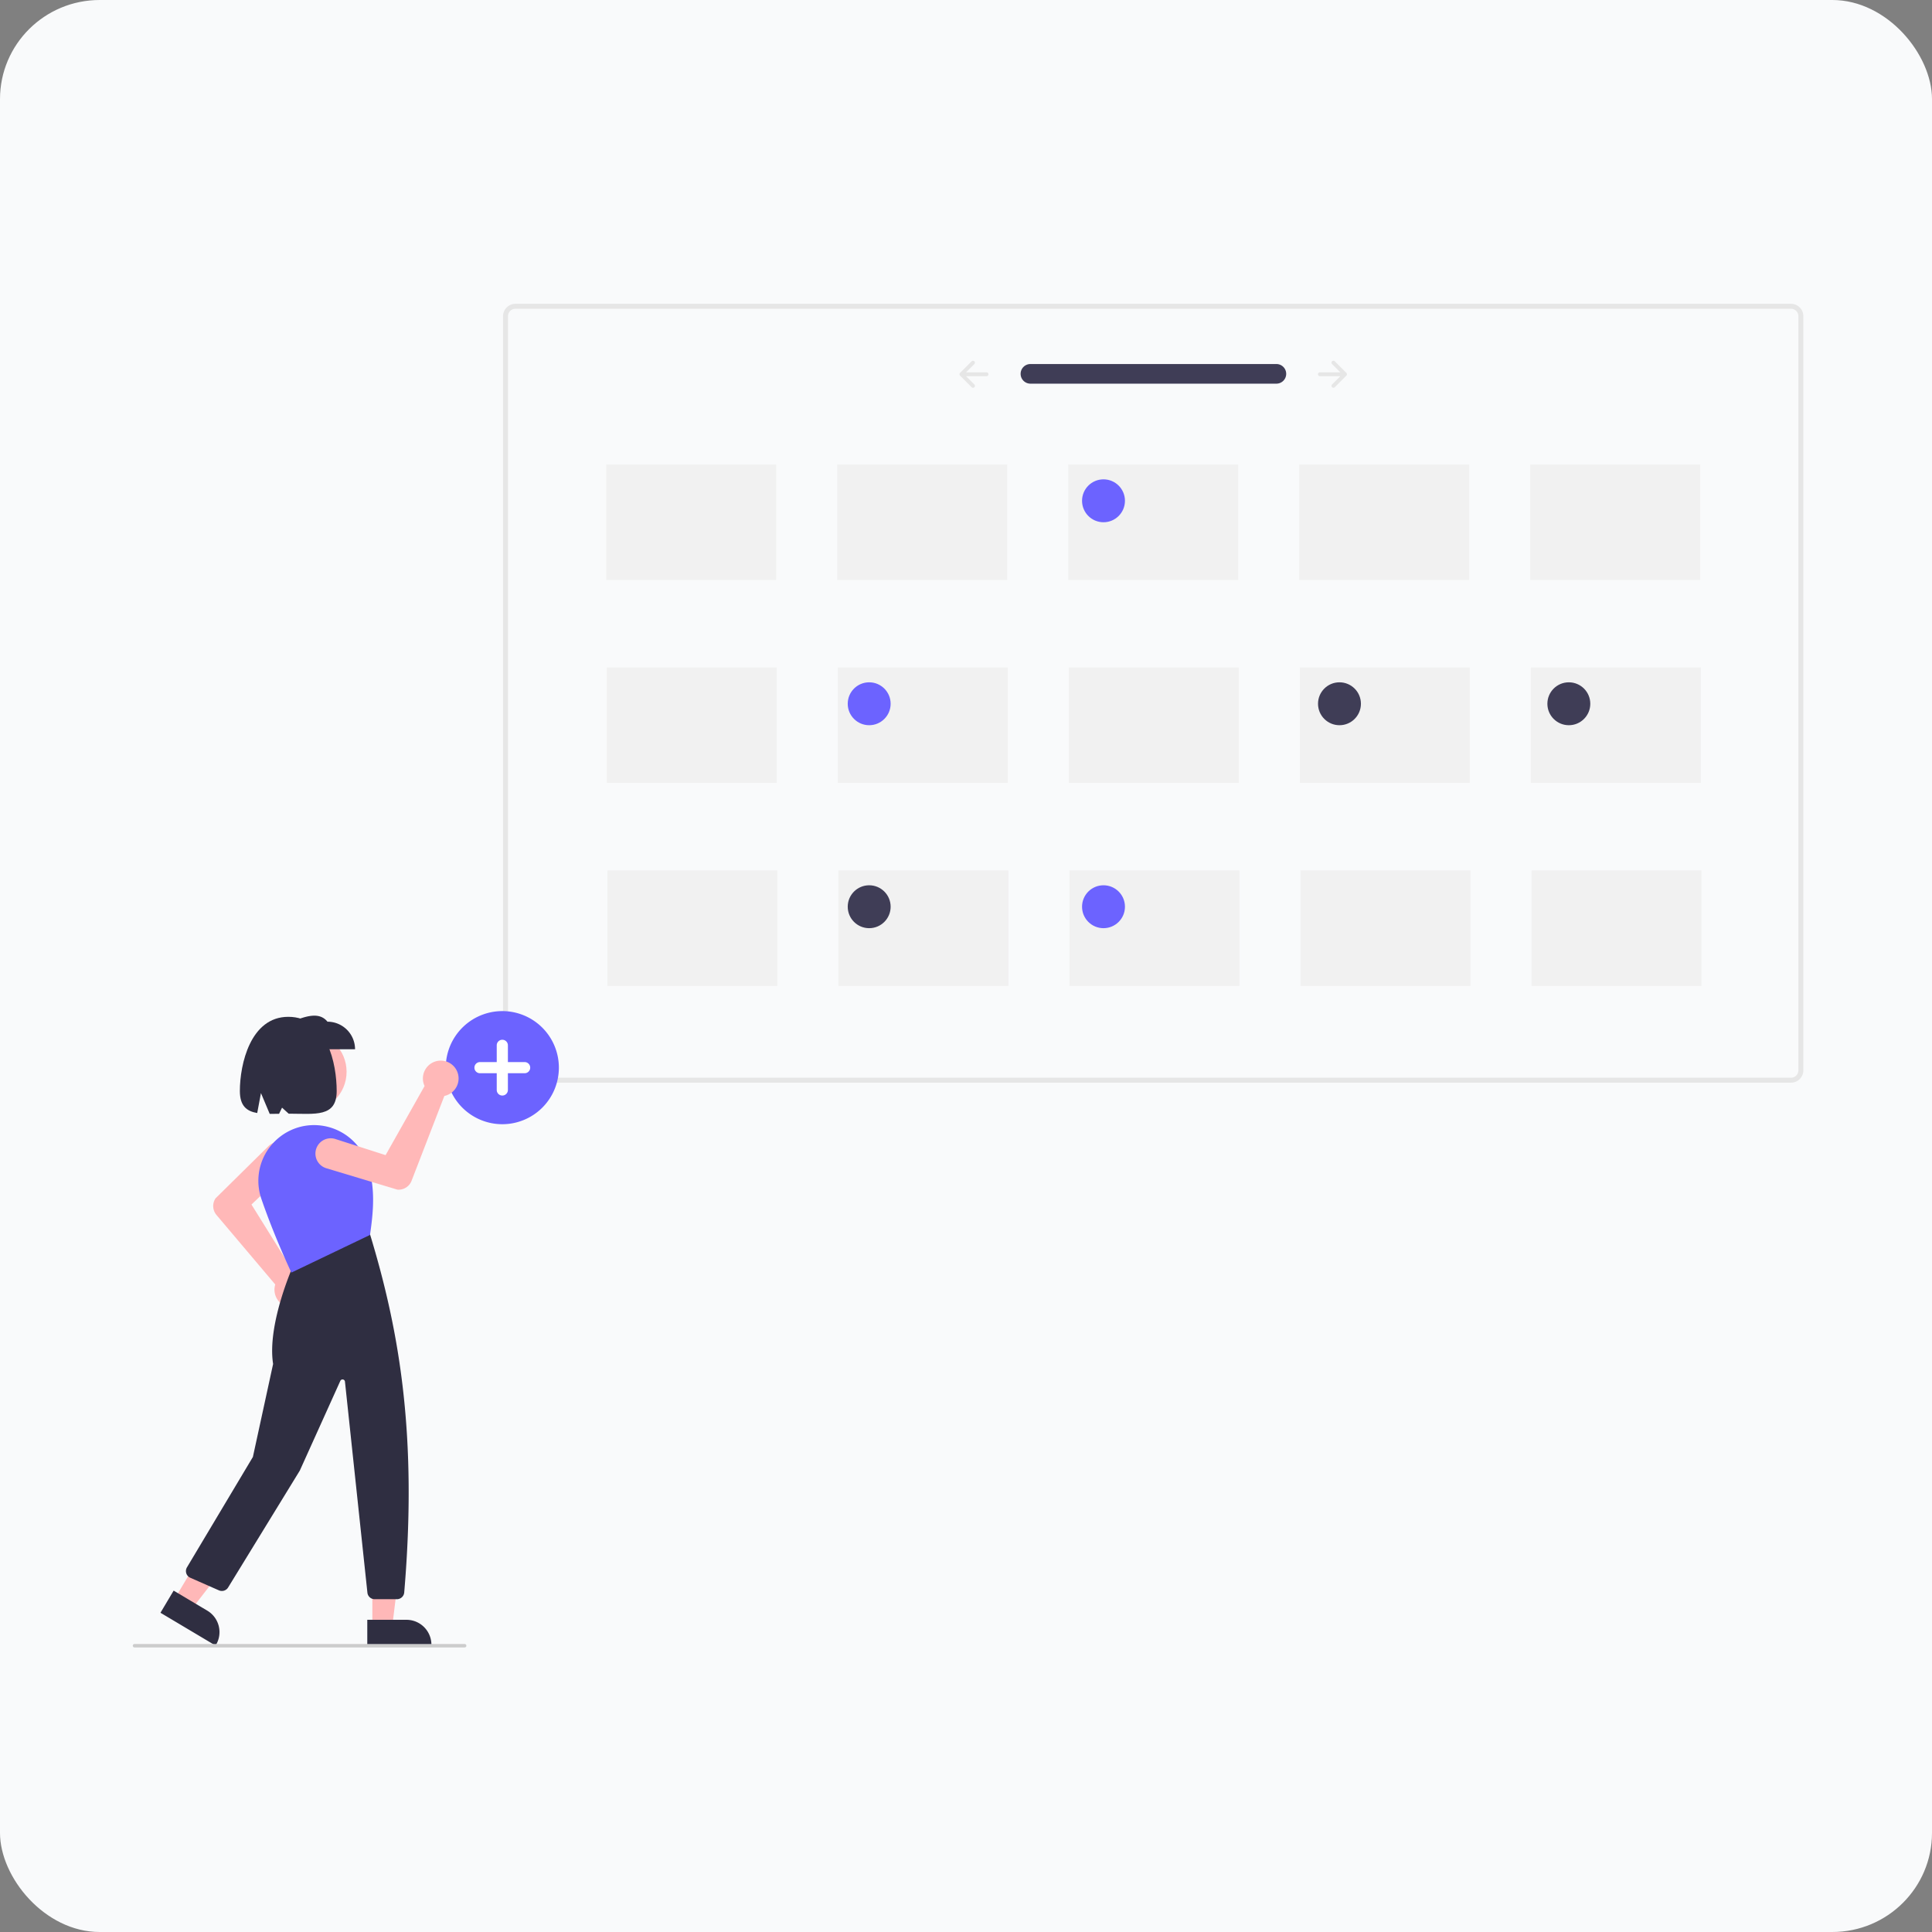<?xml version="1.0" encoding="UTF-8" standalone="no"?>
<!-- Created with Inkscape (http://www.inkscape.org/) -->

<svg
   width="100mm"
   height="100mm"
   viewBox="0 0 100 100"
   version="1.1"
   id="svg1"
   inkscape:version="1.3.2 (091e20e, 2023-11-25, custom)"
   sodipodi:docname="calendar.svg"
   xml:space="preserve"
   xmlns:inkscape="http://www.inkscape.org/namespaces/inkscape"
   xmlns:sodipodi="http://sodipodi.sourceforge.net/DTD/sodipodi-0.dtd"
   xmlns="http://www.w3.org/2000/svg"
   xmlns:svg="http://www.w3.org/2000/svg"><rect x="0" y="0" width="100" height="100" fill="#808080" stroke="none"/><sodipodi:namedview
     id="namedview1"
     pagecolor="#ffffff"
     bordercolor="#000000"
     borderopacity="0.25"
     inkscape:showpageshadow="2"
     inkscape:pageopacity="0.0"
     inkscape:pagecheckerboard="0"
     inkscape:deskcolor="#d1d1d1"
     inkscape:document-units="mm"
     inkscape:zoom="1.3843855"
     inkscape:cx="135.80032"
     inkscape:cy="165.05518"
     inkscape:window-width="1920"
     inkscape:window-height="991"
     inkscape:window-x="-9"
     inkscape:window-y="-9"
     inkscape:window-maximized="1"
     inkscape:current-layer="layer1" /><defs
     id="defs1" /><g
     inkscape:label="Calque 1"
     inkscape:groupmode="layer"
     id="layer1"><rect
       style="fill:#f9fafb;fill-opacity:1;stroke-width:1.361"
       id="rect1"
       width="100"
       height="100"
       x="0"
       y="0"
       rx="5.16"
       ry="5.13" /><g
       id="g1"
       transform="matrix(0.089,0,0,0.089,6.873,15.725)"><path
         d="M 1078.581,512.254 H 336.758 a 7.205,7.205 0 0 1 -7.197,-7.197 V 66.489 a 7.205,7.205 0 0 1 7.197,-7.197 h 741.822 a 7.205,7.205 0 0 1 7.197,7.197 v 438.568 a 7.205,7.205 0 0 1 -7.197,7.198 z M 336.758,62.17 a 4.323,4.323 0 0 0 -4.319,4.319 v 438.568 a 4.323,4.323 0 0 0 4.319,4.319 h 741.822 a 4.323,4.323 0 0 0 4.319,-4.319 V 66.489 a 4.323,4.323 0 0 0 -4.319,-4.319 z"
         transform="translate(-114.222,-59.291)"
         fill="#e6e6e6"
         id="path1" /><path
         id="bbcc4262-a9b8-4c1e-bf70-e1245b5187b9-1513"
         data-name="a332a05d-d774-4fd2-8531-ab97682a63e9"
         d="m 636.163,94.318 a 5.707,5.707 0 0 0 0,11.412 H 779.236 a 5.707,5.707 0 0 0 0.204,-11.412 l -0.017,-2.8e-4 q -0.094,-0.002 -0.187,0 z"
         transform="translate(-114.222,-59.291)"
         fill="#3f3d56" /><path
         d="m 811.681,92.729 a 1.123,1.123 0 0 0 -1.2e-4,1.588 l 1.2e-4,9e-5 4.82,4.82 h -11.886 a 1.123,1.123 0 0 0 0,2.246 h 11.886 l -4.82,4.82 a 1.123,1.123 0 0 0 1.588,1.588 v 0 l 6.737,-6.737 a 1.123,1.123 0 0 0 0,-1.588 l -6.737,-6.737 a 1.123,1.123 0 0 0 -1.588,0 z"
         transform="translate(-114.222,-59.291)"
         fill="#e6e6e6"
         id="path2" /><path
         d="m 603.658,92.729 a 1.123,1.123 0 0 1 9e-5,1.588 l -9e-5,9e-5 -4.82,4.82 h 11.886 a 1.123,1.123 0 1 1 0.003,2.246 h -11.889 l 4.82,4.82 a 1.123,1.123 0 1 1 -1.588,1.588 v 0 l -6.737,-6.737 a 1.123,1.123 0 0 1 0,-1.588 l 6.737,-6.737 a 1.123,1.123 0 0 1 1.588,-6e-5 z"
         transform="translate(-114.222,-59.291)"
         fill="#e6e6e6"
         id="path3" /><path
         d="m 329.131,536.412 a 32.89,32.89 0 1 1 32.89,-32.89 32.89,32.89 0 0 1 -32.89,32.89 z"
         transform="translate(-114.222,-59.291)"
         fill="#6c63ff"
         id="path4" /><path
         d="m 342.109,500.277 h -9.733 v -9.733 a 3.244,3.244 0 1 0 -6.489,0 v 9.733 h -9.733 a 3.244,3.244 0 1 0 0,6.489 h 9.733 v 9.733 a 3.244,3.244 0 0 0 6.489,0 v -9.733 h 9.733 a 3.244,3.244 0 1 0 0,-6.489 z"
         transform="translate(-114.222,-59.291)"
         fill="#ffffff"
         id="path5" /><rect
         x="275.318"
         y="93.45"
         width="98.846"
         height="67.177"
         fill="#f1f1f1"
         id="rect5" /><rect
         x="409.671"
         y="93.45"
         width="98.846"
         height="67.177"
         fill="#f1f1f1"
         id="rect6" /><rect
         x="544.025"
         y="93.45"
         width="98.846"
         height="67.177"
         fill="#f1f1f1"
         id="rect7" /><rect
         x="678.378"
         y="93.45"
         width="98.846"
         height="67.177"
         fill="#f1f1f1"
         id="rect8" /><rect
         x="812.731"
         y="93.45"
         width="98.846"
         height="67.177"
         fill="#f1f1f1"
         id="rect9" /><rect
         x="275.681"
         y="211.489"
         width="98.846"
         height="67.177"
         fill="#f1f1f1"
         id="rect10" /><rect
         x="410.034"
         y="211.489"
         width="98.846"
         height="67.177"
         fill="#f1f1f1"
         id="rect11" /><rect
         x="544.387"
         y="211.489"
         width="98.846"
         height="67.177"
         fill="#f1f1f1"
         id="rect12" /><rect
         x="678.741"
         y="211.489"
         width="98.846"
         height="67.177"
         fill="#f1f1f1"
         id="rect13" /><rect
         x="813.094"
         y="211.489"
         width="98.846"
         height="67.177"
         fill="#f1f1f1"
         id="rect14" /><rect
         x="276.043"
         y="329.528"
         width="98.846"
         height="67.177"
         fill="#f1f1f1"
         id="rect15" /><rect
         x="410.396"
         y="329.528"
         width="98.846"
         height="67.177"
         fill="#f1f1f1"
         id="rect16" /><rect
         x="544.75"
         y="329.528"
         width="98.846"
         height="67.177"
         fill="#f1f1f1"
         id="rect17" /><rect
         x="679.103"
         y="329.528"
         width="98.846"
         height="67.177"
         fill="#f1f1f1"
         id="rect18" /><rect
         x="813.456"
         y="329.528"
         width="98.846"
         height="67.177"
         fill="#f1f1f1"
         id="rect19" /><circle
         cx="564.54"
         cy="114.563"
         r="12.476"
         fill="#6c63ff"
         id="circle19" /><circle
         cx="428.268"
         cy="232.602"
         r="12.476"
         fill="#6c63ff"
         id="circle20" /><circle
         cx="564.54"
         cy="350.641"
         r="12.476"
         fill="#6c63ff"
         id="circle21" /><circle
         cx="701.773"
         cy="232.602"
         r="12.476"
         fill="#3f3d56"
         id="circle22" /><circle
         cx="835.166"
         cy="232.602"
         r="12.476"
         fill="#3f3d56"
         id="circle23" /><circle
         cx="428.268"
         cy="350.641"
         r="12.476"
         fill="#3f3d56"
         id="circle24" /><circle
         cx="101.165"
         cy="446.627"
         r="23.172"
         fill="#ffb8b8"
         id="circle25" /><path
         d="m 207.02,643.029 q -0.438,0 -0.879,-0.039 a 10.38,10.38 0 0 1 -9.316,-12.374 9.719,9.719 0 0 1 0.255,-0.987 L 162.88,589.182 a 8.061,8.061 0 0 1 -0.561,-9.608 l 0.062,-0.076 30.784,-30.354 a 8.899,8.899 0 0 1 12.495,12.673 q -0.058,0.057 -0.117,0.113 l -22.296,21.196 24.408,39.175 a 9.879,9.879 0 0 1 1.377,0.17 10.38,10.38 0 0 1 -2.012,20.559 z"
         transform="translate(-114.222,-59.291)"
         fill="#ffb8b8"
         id="path25" /><polygon
         points="139.326,724.506 139.328,769.118 150.895,769.118 156.397,724.505 "
         fill="#ffb8b8"
         id="polygon25" /><path
         d="m 250.6,824.634 22.778,-9.2e-4 h 9.2e-4 a 14.516,14.516 0 0 1 14.516,14.515 v 0.472 l -37.294,10e-4 z"
         transform="translate(-114.222,-59.291)"
         fill="#2f2e41"
         id="path26" /><polygon
         points="47.189,714.794 24.366,753.127 34.304,759.044 61.857,723.527 "
         fill="#ffb8b8"
         id="polygon26" /><path
         d="m 137.985,807.664 19.572,11.653 7.9e-4,4.9e-4 a 14.516,14.516 0 0 1 5.046,19.898 l -3.1e-4,4.8e-4 -0.241,0.405 -32.044,-19.079 z"
         transform="translate(-114.222,-59.291)"
         fill="#2f2e41"
         id="path27" /><path
         d="m 267.846,812.652 h -12.952 a 4.238,4.238 0 0 1 -4.221,-3.797 L 237.615,686.118 a 1.415,1.415 0 0 0 -2.697,-0.433 L 211.363,737.844 169.659,805.847 a 4.266,4.266 0 0 1 -5.329,1.666 l -16.66,-7.33 a 4.247,4.247 0 0 1 -1.935,-6.064 l 38.337,-64.192 11.758,-54.085 c -3.698,-23.455 12.155,-58.326 12.316,-58.676 l 0.079,-0.17 43.668,-17.068 0.219,0.268 C 269.332,656.709 279.826,717.527 272.078,808.763 a 4.274,4.274 0 0 1 -4.232,3.89 z"
         transform="translate(-114.222,-59.291)"
         fill="#2f2e41"
         id="path28" /><path
         d="m 206.465,622.709 -0.203,-0.427 c -0.097,-0.205 -9.807,-20.684 -17.292,-42.571 a 32.285,32.285 0 0 1 2.239,-25.873 32.637,32.637 0 0 1 20.813,-16.004 v 0 a 32.677,32.677 0 0 1 37.928,19.57 c 5.937,14.847 4.045,30.695 2.264,43.157 l -0.035,0.25 -0.227,0.109 z"
         transform="translate(-114.222,-59.291)"
         fill="#6c63ff"
         id="path29" /><path
         d="M 243.482,492.829 H 206.688 V 476.791 c 8.076,-3.208 15.978,-5.937 20.756,0 a 16.038,16.038 0 0 1 16.038,16.038 z"
         transform="translate(-114.222,-59.291)"
         fill="#2f2e41"
         id="path30" /><path
         d="m 204.651,473.96 c -21.996,0 -28.153,27.571 -28.153,43.126 0,8.674 3.923,11.777 10.088,12.827 l 2.177,-11.611 5.099,12.111 c 1.732,0.009 3.551,-0.025 5.437,-0.06 l 1.729,-3.56 3.855,3.496 c 15.441,0.023 27.921,2.274 27.921,-13.203 0,-15.554 -5.399,-43.126 -28.152,-43.126 z"
         transform="translate(-114.222,-59.291)"
         fill="#2f2e41"
         id="path31" /><path
         d="m 302.421,504.818 q 0.21,0.384 0.388,0.79 a 10.38,10.38 0 0 1 -6.393,14.109 9.723,9.723 0 0 1 -0.988,0.25 L 276.329,569.371 a 8.061,8.061 0 0 1 -8.163,5.099 l -0.096,-0.018 -41.397,-12.462 a 8.899,8.899 0 0 1 5.131,-17.041 q 0.077,0.023 0.155,0.048 l 29.29,9.404 22.676,-40.202 a 9.876,9.876 0 0 1 -0.511,-1.289 10.38,10.38 0 0 1 19.007,-8.091 z"
         transform="translate(-114.222,-59.291)"
         fill="#ffb8b8"
         id="path32" /><path
         d="m 307.222,840.709 h -192 a 1,1 0 1 1 0,-2 h 192 a 1,1 0 1 1 0,2 z"
         transform="translate(-114.222,-59.291)"
         fill="#cccccc"
         id="path33" /></g></g></svg>
